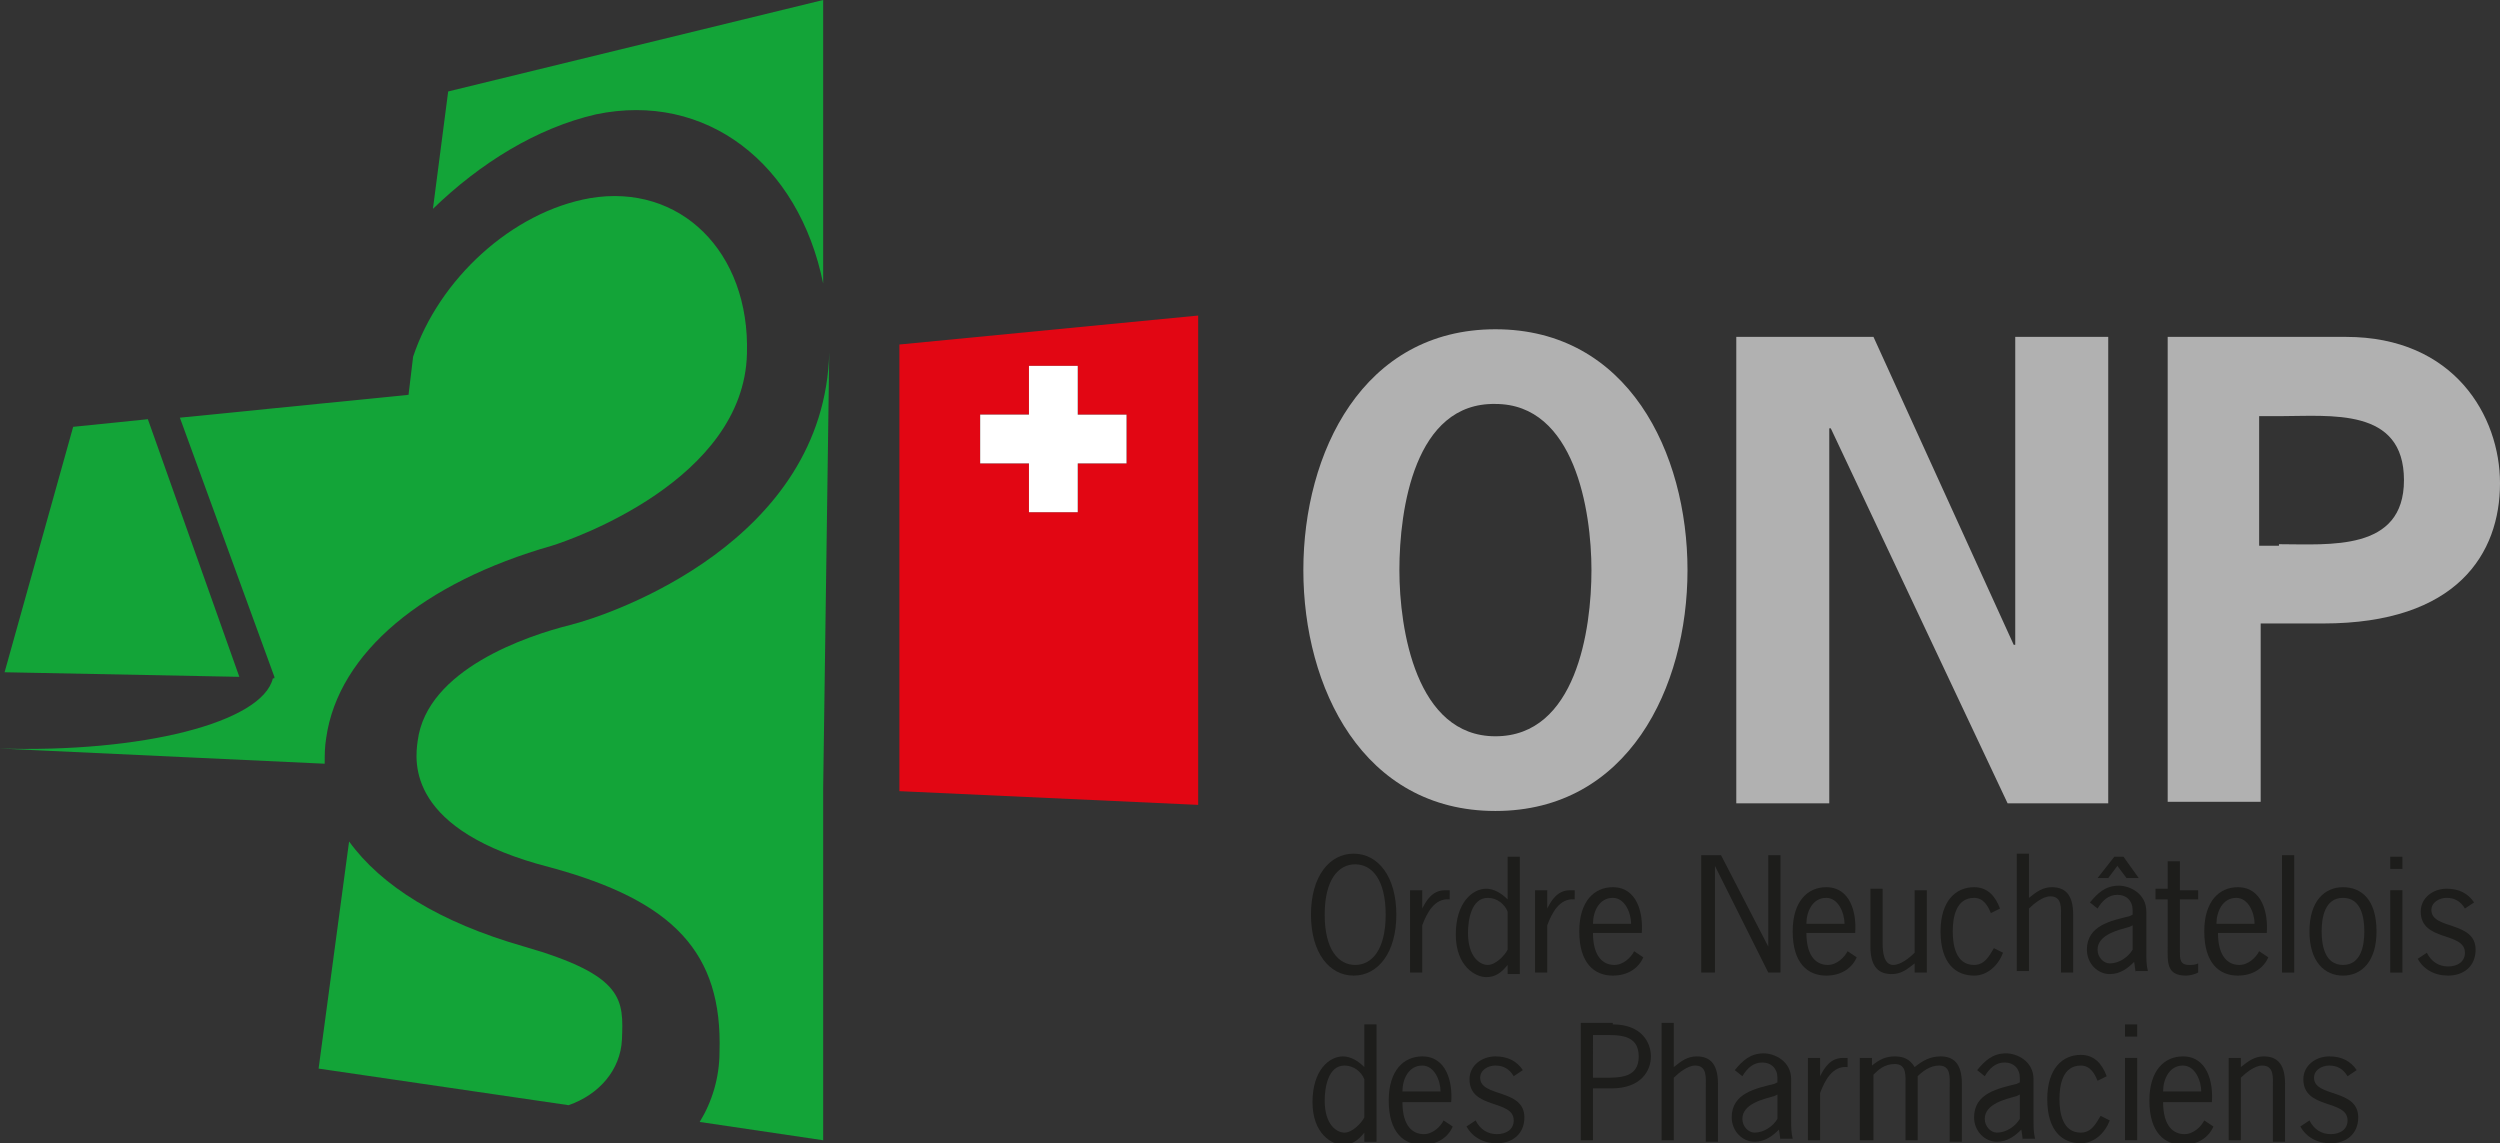 <?xml version="1.0" encoding="utf-8"?>
<!-- Generator: Adobe Illustrator 27.2.0, SVG Export Plug-In . SVG Version: 6.00 Build 0)  -->
<svg version="1.1" id="Calque_1" xmlns="http://www.w3.org/2000/svg" xmlns:xlink="http://www.w3.org/1999/xlink" x="0px" y="0px"
	 viewBox="0 0 164 75" style="enable-background:new 0 0 164 75;" xml:space="preserve">
<rect x="0" y="0" width="164" height="75" fill="#333333" stroke="none"/>
<style type="text/css">
	.st0{fill:#1D1D1B;}
	.st1{fill:#B1B1B1;}
	.st2{fill:#13A438;}
	.st3{fill:#E20613;}
	.st4{fill:#FFFFFF;}
</style>
<g>
	<g>
		<g>
			<path class="st0" d="M91.6,60c0,2.5-1.2,4-2.8,4c-1.6,0-2.8-1.5-2.8-4c0-2.5,1.2-4,2.8-4C90.4,56,91.6,57.5,91.6,60z M86.9,60
				c0,2.3,0.9,3.3,2,3.3c1.1,0,2-1,2-3.3c0-2.3-0.9-3.3-2-3.3C87.8,56.7,86.9,57.7,86.9,60z"/>
			<path class="st0" d="M93.3,59.6L93.3,59.6c0.3-0.6,0.7-1.2,1.5-1.2h0.3V59c-1-0.1-1.5,0.9-1.8,1.7v3.1h-0.8v-5.4h0.8V59.6z"/>
			<path class="st0" d="M98.9,56.2h0.8v7.7h-0.8v-0.6c-0.4,0.5-0.8,0.8-1.4,0.8c-0.7,0-2-0.7-2-2.8c0-2.1,1.1-3,2-3
				c0.5,0,1,0.3,1.4,0.7V56.2z M98.9,59.8c-0.2-0.5-0.7-0.9-1.3-0.9c-1.1,0-1.3,1.5-1.3,2.3c0,1.6,0.8,2.1,1.3,2.1
				c0.5,0,1.1-0.6,1.3-1V59.8z"/>
			<path class="st0" d="M101.5,59.6L101.5,59.6c0.3-0.6,0.7-1.2,1.5-1.2h0.3V59c-1-0.1-1.5,0.9-1.8,1.7v3.1h-0.8v-5.4h0.8V59.6z"/>
			<path class="st0" d="M104.5,61.2c0,1.6,0.7,2.1,1.4,2.1c0.6,0,1.1-0.5,1.3-0.9l0.6,0.4c-0.3,0.7-1,1.2-2,1.2
				c-1.2,0-2.2-0.8-2.2-2.9c0-2,1-2.9,2.2-2.9c1.6,0,2,1.7,1.9,3H104.5z M107,60.6c0-0.7-0.4-1.7-1.2-1.7c-0.9,0-1.3,0.9-1.3,1.7
				H107z"/>
			<path class="st0" d="M112.4,63.8h-0.8v-7.7h1.3l3.1,6h0v-6h0.8v7.7h-0.8l-3.5-7h0V63.8z"/>
			<path class="st0" d="M118.5,61.2c0,1.6,0.7,2.1,1.4,2.1c0.6,0,1.1-0.5,1.3-0.9l0.6,0.4c-0.3,0.7-1,1.2-2,1.2
				c-1.2,0-2.2-0.8-2.2-2.9c0-2,1-2.9,2.2-2.9c1.6,0,2,1.7,1.9,3H118.5z M121,60.6c0-0.7-0.4-1.7-1.2-1.7c-0.9,0-1.3,0.9-1.3,1.7
				H121z"/>
			<path class="st0" d="M125.6,58.4h0.8v5.4h-0.8v-0.6c-0.5,0.4-0.9,0.7-1.5,0.7c-0.8,0-1.4-0.4-1.4-1.8v-3.8h0.8v3.6
				c0,0.6,0.1,1.4,0.7,1.4c0.5,0,1.1-0.5,1.4-0.8V58.4z"/>
			<path class="st0" d="M130.6,59.9c-0.2-0.5-0.5-1-1.1-1c-1.2,0-1.4,1.3-1.4,2.2s0.2,2.2,1.4,2.2c0.7,0,1-0.6,1.3-1.1l0.6,0.3
				c-0.3,0.8-1,1.5-1.9,1.5c-1.2,0-2.2-0.8-2.2-2.9c0-2,1-2.9,2.2-2.9c0.9,0,1.4,0.6,1.7,1.4L130.6,59.9z"/>
			<path class="st0" d="M133.1,58.9c0.5-0.4,0.9-0.7,1.5-0.7c0.8,0,1.4,0.4,1.4,1.8v3.8h-0.8v-3.6c0-0.6,0.1-1.4-0.7-1.4
				c-0.5,0-1.1,0.5-1.4,0.8v4.1h-0.8v-7.7h0.8V58.9z"/>
			<path class="st0" d="M140.1,63.8l-0.1-0.7c-0.4,0.4-0.9,0.8-1.6,0.8c-0.8,0-1.5-0.7-1.5-1.6c0-1.6,1.6-1.9,2.8-2.2l0.2-0.1v-0.3
				c0-0.6-0.4-1-1-1c-0.6,0-1,0.4-1.3,0.9l-0.5-0.4c0.5-0.6,1-1.1,1.9-1.1c0.7,0,1.8,0.5,1.8,1.7v2.7c0,0.4,0,0.8,0.1,1.2H140.1z
				 M140.3,57.6h-0.8l-0.6-0.8l-0.6,0.8h-0.7l1.1-1.4h0.6L140.3,57.6z M139.7,60.8c-0.7,0.2-2.1,0.5-2.1,1.5c0,0.5,0.4,0.9,0.8,0.9
				c0.6,0,1.2-0.4,1.5-0.9v-1.6L139.7,60.8z"/>
			<path class="st0" d="M143,58.4h1.2V59H143v3.4c0,0.5,0,0.9,0.6,0.9c0.2,0,0.4,0,0.6-0.1v0.6c-0.2,0.1-0.5,0.2-0.8,0.2
				c-1.3,0-1.2-0.9-1.2-1.9V59h-0.8v-0.7h0.8v-1.8h0.8V58.4z"/>
			<path class="st0" d="M145.5,61.2c0,1.6,0.7,2.1,1.4,2.1c0.6,0,1.1-0.5,1.3-0.9l0.6,0.4c-0.3,0.7-1,1.2-2,1.2
				c-1.2,0-2.2-0.8-2.2-2.9c0-2,1-2.9,2.2-2.9c1.6,0,2,1.7,1.9,3H145.5z M147.9,60.6c0-0.7-0.4-1.7-1.2-1.7c-0.9,0-1.3,0.9-1.3,1.7
				H147.9z"/>
			<path class="st0" d="M150.5,63.8h-0.8v-7.7h0.8V63.8z"/>
			<path class="st0" d="M151.5,61.1c0-2,1-2.9,2.2-2.9c1.2,0,2.2,0.8,2.2,2.9c0,2-1,2.9-2.2,2.9C152.5,64,151.5,63.1,151.5,61.1z
				 M155.1,61.1c0-0.9-0.2-2.2-1.4-2.2c-1.2,0-1.4,1.3-1.4,2.2s0.2,2.2,1.4,2.2C154.9,63.3,155.1,62,155.1,61.1z"/>
			<path class="st0" d="M157.6,57h-0.8v-0.8h0.8V57z M157.6,63.8h-0.8v-5.4h0.8V63.8z"/>
			<path class="st0" d="M161.7,59.6c-0.3-0.5-0.7-0.7-1.2-0.7c-0.5,0-1,0.3-1,0.8c0,1.3,2.9,0.7,2.9,2.6c0,1.1-0.8,1.7-1.8,1.7
				c-0.9,0-1.6-0.4-2-1.1l0.6-0.4c0.3,0.6,0.8,0.9,1.4,0.9c0.6,0,1.1-0.3,1.1-0.9c0-1.4-2.9-0.7-2.9-2.7c0-0.9,0.8-1.5,1.7-1.5
				c0.8,0,1.4,0.3,1.8,0.9L161.7,59.6z"/>
		</g>
		<g>
			<path class="st0" d="M89.5,67.2h0.8v7.7h-0.8v-0.6c-0.4,0.5-0.8,0.8-1.4,0.8c-0.7,0-2-0.7-2-2.8c0-2.1,1.1-3,2-3
				c0.5,0,1,0.3,1.4,0.7V67.2z M89.5,70.8c-0.2-0.5-0.7-0.9-1.3-0.9c-1.1,0-1.3,1.5-1.3,2.3c0,1.6,0.8,2.1,1.3,2.1
				c0.5,0,1.1-0.6,1.3-1V70.8z"/>
			<path class="st0" d="M92,72.3c0,1.6,0.7,2.1,1.4,2.1c0.6,0,1.1-0.5,1.3-0.9l0.6,0.4c-0.3,0.7-1,1.2-2,1.2c-1.2,0-2.2-0.8-2.2-2.9
				c0-2,1-2.9,2.2-2.9c1.6,0,2,1.7,1.9,3H92z M94.5,71.6c0-0.7-0.4-1.7-1.2-1.7c-0.9,0-1.3,0.9-1.3,1.7H94.5z"/>
			<path class="st0" d="M99.3,70.6c-0.3-0.5-0.7-0.7-1.2-0.7c-0.5,0-1,0.3-1,0.8c0,1.3,2.9,0.7,2.9,2.6c0,1.1-0.8,1.7-1.8,1.7
				c-0.9,0-1.6-0.4-2-1.1l0.6-0.4c0.3,0.6,0.8,0.9,1.4,0.9c0.6,0,1.1-0.3,1.1-0.9c0-1.4-2.9-0.7-2.9-2.7c0-0.9,0.8-1.5,1.7-1.5
				c0.8,0,1.4,0.3,1.8,0.9L99.3,70.6z"/>
			<path class="st0" d="M105.8,67.2c1.9,0,2.5,1.2,2.5,2.1c0,0.9-0.6,2.1-2.6,2.1h-1.2v3.4h-0.8v-7.7H105.8z M104.5,70.7h0.7
				c1.1,0,2.3,0,2.3-1.4c0-1.5-1.4-1.4-2.4-1.4h-0.6V70.7z"/>
			<path class="st0" d="M109.8,70c0.5-0.4,0.9-0.7,1.5-0.7c0.8,0,1.4,0.4,1.4,1.8v3.8h-0.8v-3.6c0-0.6,0.1-1.4-0.7-1.4
				c-0.5,0-1.1,0.5-1.4,0.8v4.1h-0.8v-7.7h0.8V70z"/>
			<path class="st0" d="M116.8,74.8l-0.1-0.7c-0.4,0.4-0.9,0.8-1.6,0.8c-0.8,0-1.5-0.7-1.5-1.6c0-1.6,1.6-1.9,2.8-2.2l0.2-0.1v-0.3
				c0-0.6-0.4-1-1-1c-0.6,0-1,0.4-1.3,0.9l-0.5-0.4c0.5-0.6,1-1.1,1.9-1.1c0.7,0,1.8,0.5,1.8,1.7v2.7c0,0.4,0,0.8,0.1,1.2H116.8z
				 M116.4,71.9c-0.7,0.2-2.1,0.5-2.1,1.5c0,0.5,0.4,0.9,0.8,0.9c0.6,0,1.2-0.4,1.5-0.9v-1.6L116.4,71.9z"/>
			<path class="st0" d="M119.4,70.6L119.4,70.6c0.3-0.6,0.7-1.2,1.5-1.2h0.3V70c-1-0.1-1.5,0.9-1.8,1.7v3.1h-0.8v-5.4h0.8V70.6z"/>
			<path class="st0" d="M122.7,74.8H122v-5.4h0.8v0.5c0.5-0.4,0.9-0.6,1.5-0.6c0.6,0,1,0.2,1.3,0.7c0.5-0.4,1-0.7,1.7-0.7
				c0.8,0,1.4,0.4,1.4,1.8v3.8h-0.8v-3.6c0-0.6,0.1-1.4-0.7-1.4c-0.6,0-1.1,0.4-1.4,0.7v4.2h-0.8v-3.6c0-0.6,0.1-1.4-0.7-1.4
				c-0.7,0-1.1,0.4-1.4,0.7V74.8z"/>
			<path class="st0" d="M132.7,74.8l-0.1-0.7c-0.4,0.4-0.9,0.8-1.6,0.8c-0.8,0-1.5-0.7-1.5-1.6c0-1.6,1.6-1.9,2.8-2.2l0.2-0.1v-0.3
				c0-0.6-0.4-1-1-1c-0.6,0-1,0.4-1.3,0.9l-0.5-0.4c0.5-0.6,1-1.1,1.9-1.1c0.7,0,1.8,0.5,1.8,1.7v2.7c0,0.4,0,0.8,0.1,1.2H132.7z
				 M132.3,71.9c-0.7,0.2-2.1,0.5-2.1,1.5c0,0.5,0.4,0.9,0.8,0.9c0.6,0,1.2-0.4,1.5-0.9v-1.6L132.3,71.9z"/>
			<path class="st0" d="M137.6,70.9c-0.2-0.5-0.5-1-1.1-1c-1.2,0-1.4,1.3-1.4,2.2c0,0.9,0.2,2.2,1.4,2.2c0.7,0,1-0.6,1.3-1.1
				l0.6,0.3c-0.3,0.8-1,1.5-1.9,1.5c-1.2,0-2.2-0.8-2.2-2.9c0-2,1-2.9,2.2-2.9c0.9,0,1.4,0.6,1.7,1.4L137.6,70.9z"/>
			<path class="st0" d="M140.2,68h-0.8v-0.8h0.8V68z M140.2,74.8h-0.8v-5.4h0.8V74.8z"/>
			<path class="st0" d="M141.9,72.3c0,1.6,0.7,2.1,1.4,2.1c0.6,0,1.1-0.5,1.3-0.9l0.6,0.4c-0.3,0.7-1,1.2-2,1.2
				c-1.2,0-2.2-0.8-2.2-2.9c0-2,1-2.9,2.2-2.9c1.6,0,2,1.7,1.9,3H141.9z M144.4,71.6c0-0.7-0.4-1.7-1.2-1.7c-0.9,0-1.3,0.9-1.3,1.7
				H144.4z"/>
			<path class="st0" d="M147,74.8h-0.8v-5.4h0.8V70c0.5-0.4,0.9-0.7,1.5-0.7c0.8,0,1.4,0.4,1.4,1.8v3.8h-0.8v-3.6
				c0-0.6,0.1-1.4-0.7-1.4c-0.5,0-1.1,0.5-1.4,0.8V74.8z"/>
			<path class="st0" d="M154,70.6c-0.3-0.5-0.7-0.7-1.2-0.7c-0.5,0-1,0.3-1,0.8c0,1.3,2.9,0.7,2.9,2.6c0,1.1-0.8,1.7-1.8,1.7
				c-0.9,0-1.6-0.4-2-1.1l0.6-0.4c0.3,0.6,0.8,0.9,1.4,0.9c0.6,0,1.1-0.3,1.1-0.9c0-1.4-2.9-0.7-2.9-2.7c0-0.9,0.8-1.5,1.7-1.5
				c0.8,0,1.4,0.3,1.8,0.9L154,70.6z"/>
		</g>
	</g>
	<g>
		<path class="st1" d="M110.7,37.4c0,7.7-3.9,15.8-12.6,15.8c-8.7,0-12.6-8.1-12.6-15.8c0-7.7,3.9-15.8,12.6-15.8
			C106.8,21.6,110.7,29.7,110.7,37.4z M91.8,37.4c0,3.9,1.1,10.9,6.3,10.9c5.3,0,6.3-7,6.3-10.9c0-3.9-1.1-10.9-6.3-10.9
			C92.8,26.4,91.8,33.4,91.8,37.4z"/>
		<path class="st1" d="M122.9,22.1l9.2,20.2h0.1V22.1h6.1v30.6h-6.6l-11.6-24.6h-0.1v24.6h-6.1V22.1H122.9z"/>
		<path class="st1" d="M153.9,22.1c7.1,0,10.1,5.2,10.1,9.6c0,4.6-2.8,9.2-11.6,9.2h-4.1v11.7h-6.1V22.1H153.9z M149.5,35.7
			c3.3,0,8.2,0.5,8.2-4.2c0-4.8-4.8-4.2-8.2-4.2h-1.3v8.5H149.5z"/>
	</g>
	<g>
		<g>
			<g>
				<path class="st2" d="M54,18.6L54,0L29.4,6l-1,7.7c3.1-3,6.8-5.3,10.7-6.2C46.3,6,52.4,10.7,54,18.6z"/>
				<path class="st2" d="M54.4,23.1c-0.3,12.4-14.2,17.2-17,17.9c-2.8,0.7-9.4,2.9-10,7.6c-0.2,1.4-0.7,5.9,8.7,8.3
					c8.1,2.2,11.3,5.6,11.1,12.1c0,1.7-0.5,3.3-1.3,4.6l8.1,1.2l0-23.1L54.4,23.1z"/>
				<path class="st2" d="M40.8,68.2c0.1-2.6,0.2-4.2-6.4-6.1c-5.6-1.6-9.4-4-11.5-6.9l-2,14.9l16.4,2.4
					C39.3,71.8,40.7,70.2,40.8,68.2z"/>
			</g>
			<g>
				<path class="st2" d="M38.7,13c-5.1,0.9-9.9,5.3-11.6,10.4l-0.3,2.5l-15,1.5L18,44.4h0c0,0,0,0,0,0l0,0.1l-0.1,0
					c-0.7,2.9-8.6,4.9-18,4.6l21.4,1c0-0.6,0-1.1,0.1-1.7c0.8-5.6,6.4-10.2,14.8-12.6c1.3-0.4,12.6-4.3,12.8-12.6
					C49.2,16.5,44.6,12,38.7,13z"/>
				<polygon class="st2" points="9.7,27.5 4.8,28 0.3,44.1 15.7,44.4 				"/>
			</g>
		</g>
		<g>
			<path class="st3" d="M78.6,20.7L59,22.6v29.3l19.6,0.9L78.6,20.7z M73.9,30.4h-3.2v3.2h-3.2v-3.2h-3.2v-3.2h3.2V24h3.2v3.2h3.2
				V30.4z"/>
		</g>
		<g>
			<path class="st4" d="M73.9,30.4h-3.2v3.2h-3.2v-3.2h-3.2v-3.2h3.2V24h3.2v3.2h3.2V30.4z"/>
		</g>
	</g>
</g>
</svg>
